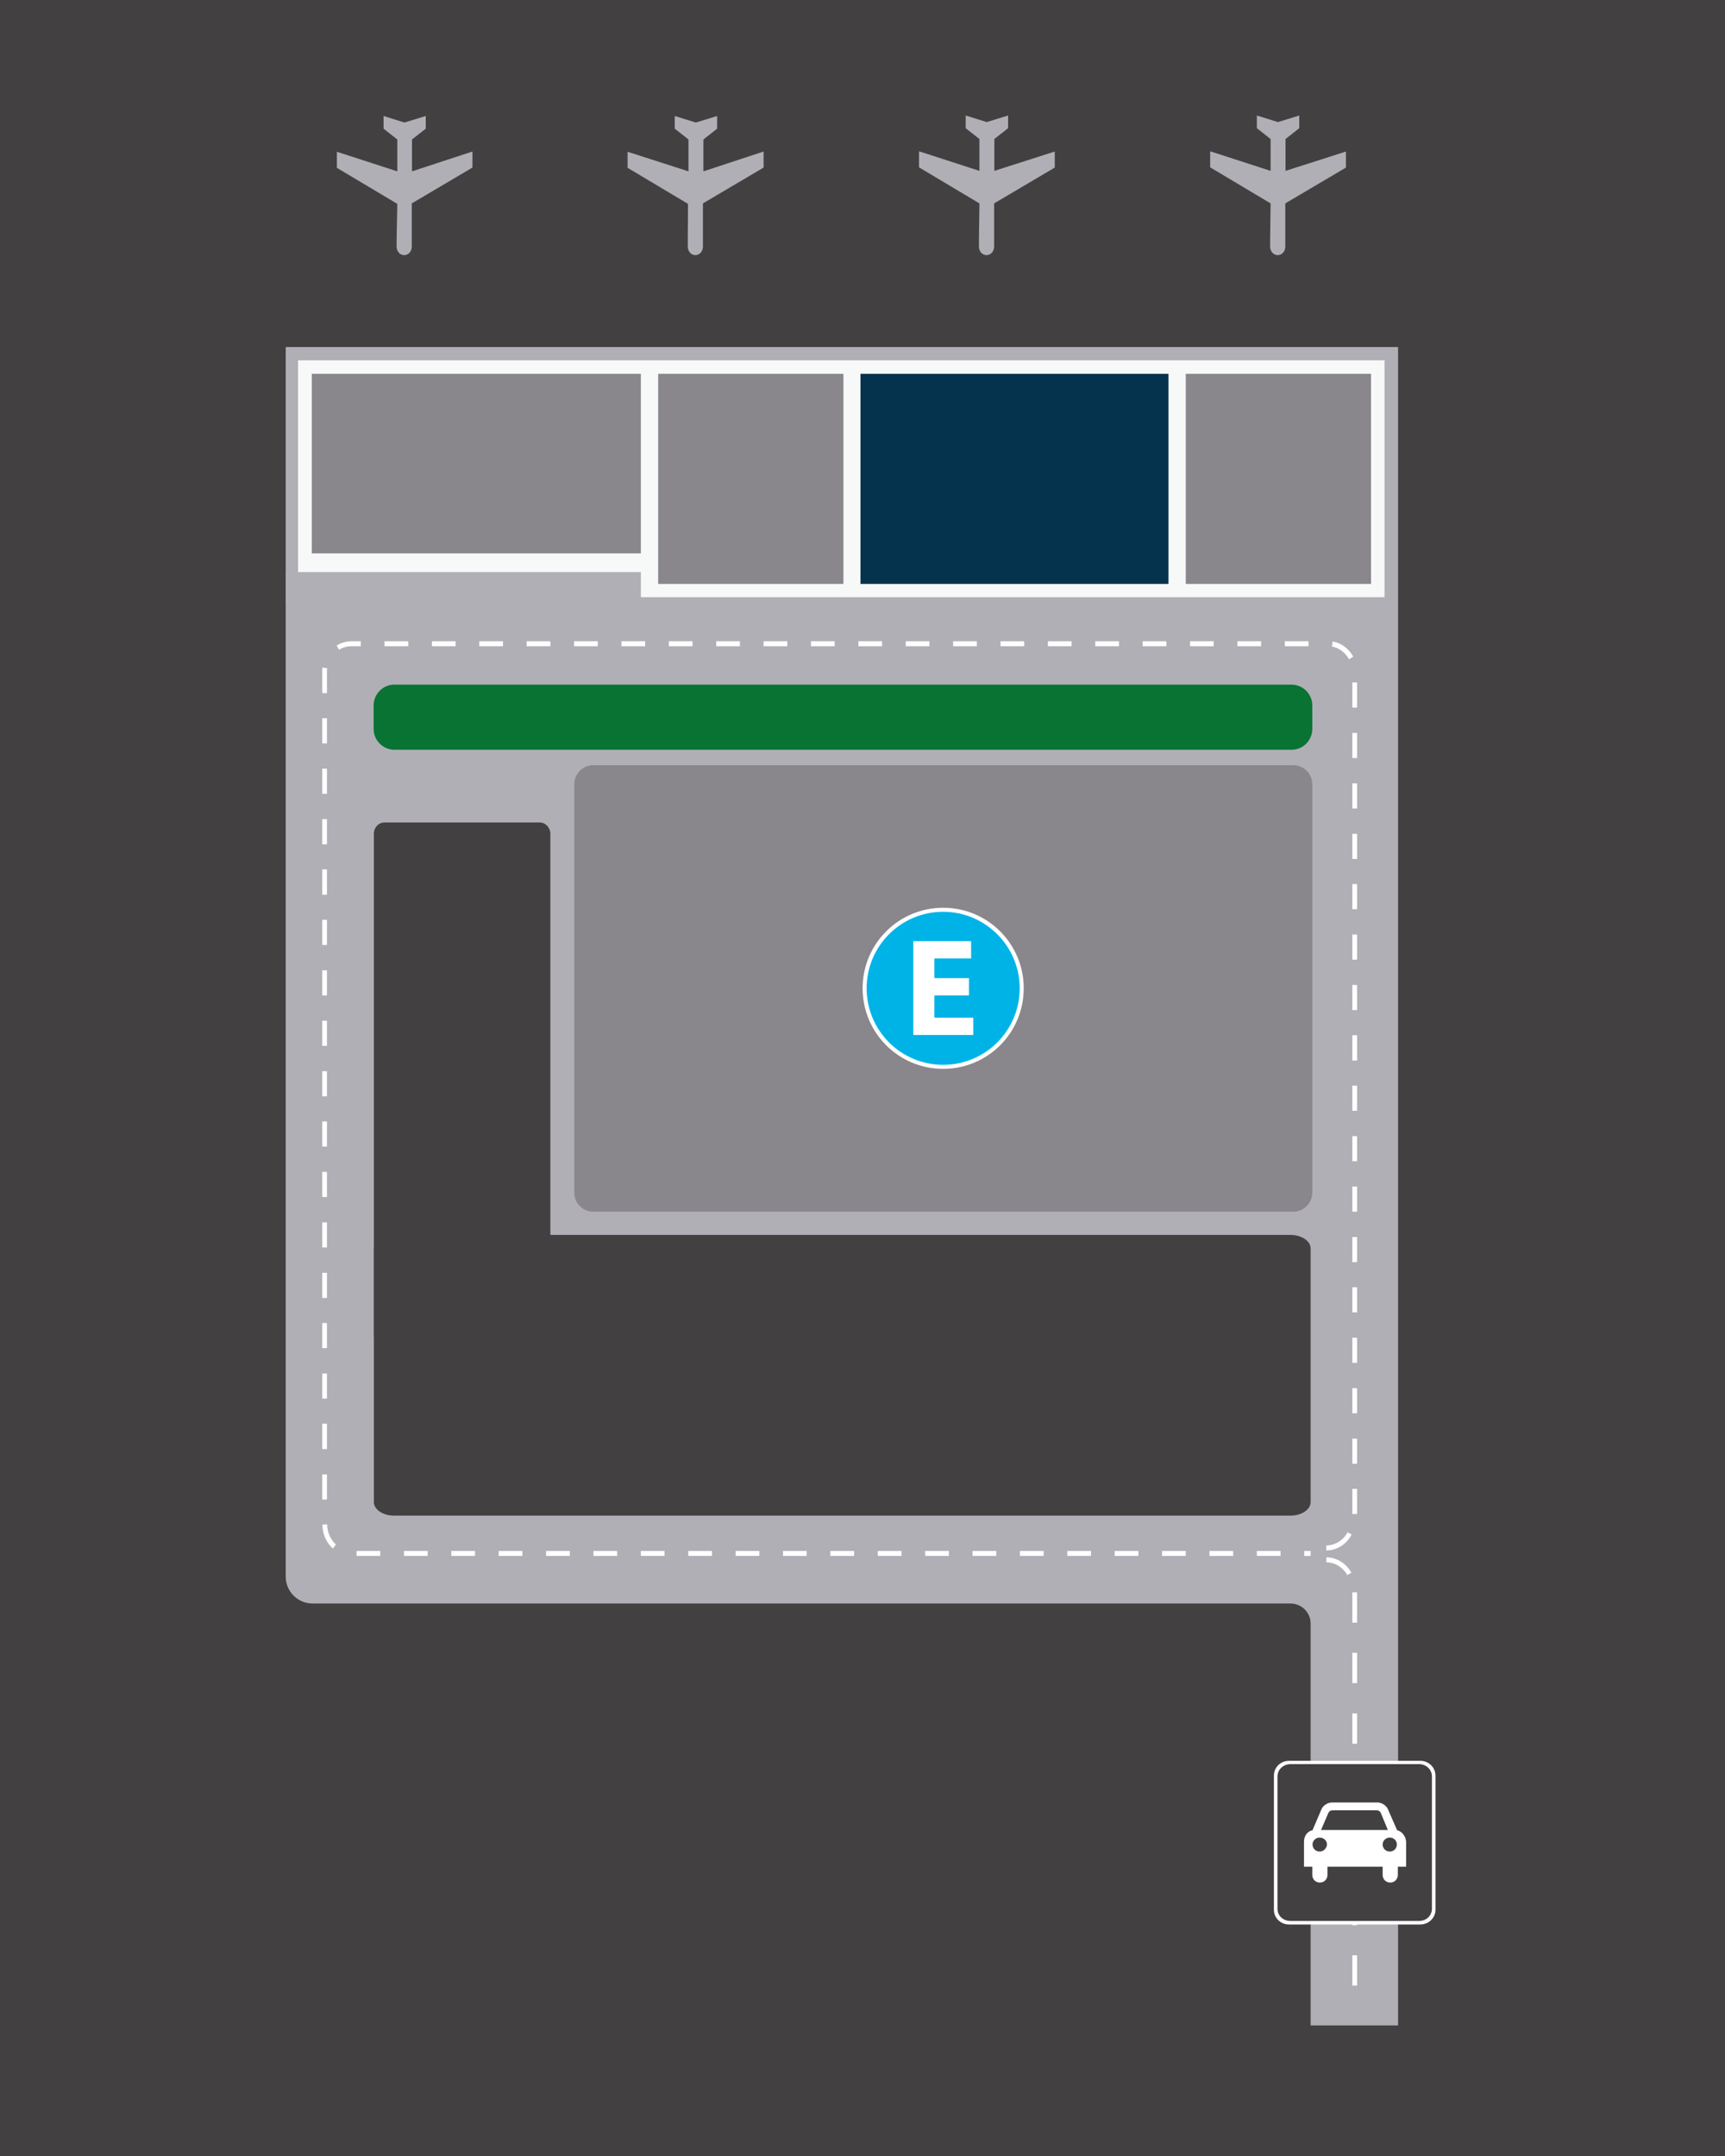 <?xml version="1.0" encoding="utf-8"?>
<!-- Generator: Adobe Illustrator 26.2.1, SVG Export Plug-In . SVG Version: 6.00 Build 0)  -->
<svg version="1.1" id="Capa_1" xmlns="http://www.w3.org/2000/svg" xmlns:xlink="http://www.w3.org/1999/xlink" x="0px" y="0px"
	 viewBox="0 0 728.1 910.2" style="enable-background:new 0 0 728.1 910.2;" xml:space="preserve">
<style type="text/css">
	.st0{fill:#434041;}
	.st1{fill:#B0AFB5;}
	.st2{fill:#F7F8F8;}
	.st3{fill:#05334D;}
	.st4{fill:#89878C;}
	.st5{fill:#FFFFFF;}
	.st6{fill:#087333;}
	.st7{fill:#00B3E7;}
</style>
<g id="Gris">
	<rect class="st0" width="728.1" height="910.2"/>
</g>
<path class="st1" d="M120.6,146.5v519.1c0,6.2,5.1,11.3,11.3,11.3h412.8c4.7,0,8.5,3.8,8.5,8.5V855h36.9V146.5L120.6,146.5
	L120.6,146.5z M553.2,634.1c0,3.1-3.8,5.7-8.5,5.7H166.3c-4.7,0-8.5-2.6-8.5-5.7V527c0-3.1,3.8-5.7,8.5-5.7h378.4
	c4.7,0,8.5,2.6,8.5,5.7V634.1z"/>
<rect x="125.8" y="152.1" class="st2" width="458.6" height="100"/>
<rect x="363.2" y="157.8" class="st3" width="130" height="88.7"/>
<rect x="131.6" y="157.8" class="st4" width="138.9" height="75.8"/>
<rect x="500.5" y="157.8" class="st4" width="78.2" height="88.7"/>
<rect x="277.8" y="157.8" class="st4" width="78.2" height="88.7"/>
<g>
	<g>
		<path class="st5" d="M559.8,654.5v-2.1c3.7,0,7.2-2.2,9-5.6l1.7,1C568.3,652,564.2,654.5,559.8,654.5z"/>
	</g>
	<g>
		<path class="st5" d="M553.2,656.8h-2.7v-2.1h2.7V656.8z M540.5,656.8h-10v-2.1h10V656.8z M520.5,656.8h-10v-2.1h10V656.8z
			 M500.5,656.8h-10v-2.1h10V656.8z M480.5,656.8h-10v-2.1h10V656.8z M460.5,656.8h-10v-2.1h10V656.8z M440.5,656.8h-10v-2.1h10
			V656.8z M420.5,656.8h-10v-2.1h10V656.8z M400.5,656.8h-10v-2.1h10V656.8z M380.5,656.8h-10v-2.1h10V656.8z M360.5,656.8h-10v-2.1
			h10V656.8z M340.5,656.8h-10v-2.1h10V656.8z M320.5,656.8h-10v-2.1h10V656.8z M300.5,656.8h-10v-2.1h10V656.8z M280.5,656.8h-10
			v-2.1h10V656.8z M260.5,656.8h-10v-2.1h10V656.8z M240.5,656.8h-10v-2.1h10V656.8z M220.5,656.8h-10v-2.1h10V656.8z M200.5,656.8
			h-10v-2.1h10V656.8z M180.5,656.8h-10v-2.1h10V656.8z M160.5,656.8h-10v-2.1h10V656.8z M140.5,653.7c-2.8-2.5-4.4-6.2-4.4-10.1
			l2-0.1v0.1c0,3.2,1.4,6.3,3.7,8.4L140.5,653.7z M572.8,639.1h-2v-10.6h2V639.1z M138,633h-2v-10.6h2V633z M572.8,617.9h-2v-10.6h2
			V617.9z M138,611.7h-2V601h2V611.7z M572.8,596.6h-2v-10.6h2V596.6z M138,590.4h-2v-10.6h2V590.4z M572.8,575.3h-2v-10.6h2V575.3z
			 M138,569.1h-2v-10.6h2V569.1z M572.8,554h-2v-10.6h2V554z M138,547.9h-2v-10.6h2V547.9z M572.8,532.8h-2v-10.6h2V532.8z
			 M138,526.6h-2v-10.6h2V526.6z M572.8,511.5h-2v-10.6h2V511.5z M138,505.3h-2v-10.6h2V505.3z M572.8,490.2h-2v-10.6h2V490.2z
			 M138,484h-2v-10.6h2V484z M572.8,468.9h-2v-10.6h2V468.9z M138,462.8h-2v-10.6h2V462.8z M572.8,447.7h-2V437h2V447.7z M138,441.5
			h-2v-10.6h2V441.5z M572.8,426.4h-2v-10.6h2V426.4z M138,420.2h-2v-10.6h2V420.2z M572.8,405.1h-2v-10.6h2V405.1z M138,398.9h-2
			v-10.6h2V398.9z M572.8,383.8h-2v-10.6h2V383.8z M138,377.7h-2V367h2V377.7z M572.8,362.6h-2v-10.6h2V362.6z M138,356.4h-2v-10.6
			h2V356.4z M572.8,341.3h-2v-10.6h2V341.3z M138,335.1h-2v-10.6h2V335.1z M572.8,320h-2v-10.6h2V320z M138,313.8h-2v-10.6h2V313.8z
			 M572.8,298.7h-2v-10.6h2V298.7z M138,292.6h-2v-8.8c0-0.7,0-1.3,0.1-2l2,0.3c-0.1,0.6-0.1,1.1-0.1,1.7L138,292.6L138,292.6z
			 M569.4,278.3c-1.6-2.9-4.2-4.8-7.2-5.4l0.3-2.1c3.6,0.6,6.8,3,8.7,6.4L569.4,278.3z M143.1,274.3l-1-1.8c1.9-1.2,4.1-1.8,6.3-1.8
			h3.9v2.1h-3.9C146.5,272.8,144.7,273.3,143.1,274.3z M552.3,272.8h-10v-2.1h10V272.8z M532.3,272.8h-10v-2.1h10V272.8z
			 M512.3,272.8h-10v-2.1h10V272.8z M492.3,272.8h-10v-2.1h10V272.8z M472.3,272.8h-10v-2.1h10V272.8z M452.3,272.8h-10v-2.1h10
			V272.8z M432.3,272.8h-10v-2.1h10V272.8z M412.3,272.8h-10v-2.1h10V272.8z M392.3,272.8h-10v-2.1h10V272.8z M372.3,272.8h-10v-2.1
			h10V272.8z M352.3,272.8h-10v-2.1h10V272.8z M332.3,272.8h-10v-2.1h10V272.8z M312.3,272.8h-10v-2.1h10V272.8z M292.3,272.8h-10
			v-2.1h10V272.8z M272.3,272.8h-10v-2.1h10V272.8z M252.3,272.8h-10v-2.1h10V272.8z M232.3,272.8h-10v-2.1h10V272.8z M212.3,272.8
			h-10v-2.1h10V272.8z M192.3,272.8h-10v-2.1h10V272.8z M172.3,272.8h-10v-2.1h10V272.8z"/>
	</g>
	<g>
		<path class="st5" d="M572.8,838.2h-2v-12.8h2V838.2z M572.8,812.7h-2v-12.8h2V812.7z M572.8,787.1h-2v-12.8h2V787.1z M572.8,761.6
			h-2v-12.8h2V761.6z M572.8,736.1h-2v-12.8h2V736.1z M572.8,710.5h-2v-12.8h2V710.5z M572.8,685h-2v-12.8h2V685z"/>
	</g>
	<g>
		<path class="st5" d="M568.7,664.9c-1.9-3.3-5.3-5.4-8.9-5.4v-2.1c4.3,0,8.4,2.5,10.6,6.5L568.7,664.9z"/>
	</g>
</g>
<g>
	<g>
		<g>
			<path class="st5" d="M599.5,812.4h-55.4c-3.6,0-6.4-2.8-6.4-6.2v-56.7c0-3.4,2.8-6.2,6.4-6.2h55.4c3.5,0,6.4,2.8,6.4,6.2v56.7
				C605.9,809.6,603,812.4,599.5,812.4L599.5,812.4z M544.1,745c-2.6,0-4.7,2-4.7,4.5v56.7c0,2.5,2.1,4.5,4.7,4.5h55.4
				c2.6,0,4.7-2,4.7-4.5v-56.7c0-2.5-2.1-4.5-4.7-4.5H544.1L544.1,745z"/>
			<path class="st0" d="M604.4,805.7c0,2.9-2.5,5.2-5.4,5.2h-54.3c-3,0-5.5-2.3-5.5-5.2V750c0-2.9,2.5-5.3,5.5-5.3h54.3
				c3,0,5.4,2.4,5.4,5.3V805.7z"/>
		</g>
	</g>
	<path class="st5" d="M589.7,772.6L589.7,772.6l-3.9-8.9c-0.6-1.5-2.6-2.8-4.3-2.8h-19.4c-1.7,0-3.7,1.3-4.3,2.8l-3.8,8.9v0
		c-2.1,0.4-3.6,2.4-3.6,4.8V788h3.5v3.5c0,1.8,1.4,3.2,3.2,3.2c1.8,0,3.2-1.4,3.2-3.2V788h8h0.1h15.2v3.5c0,1.8,1.4,3.2,3.2,3.2
		c1.8,0,3.2-1.4,3.2-3.2V788h3.5l0,0v-10.6C593.3,775,591.7,773.1,589.7,772.6z M557,781.6c-1.7,0-3-1.3-3-3c0-1.6,1.4-2.9,3-2.9
		c1.7,0,3.1,1.3,3.1,2.9C560,780.3,558.6,781.6,557,781.6z M557.6,772.5l3-7c0.3-0.7,0.7-1.3,2-1.3h7.7h10.6c1.3,0,1.7,0.6,2,1.3
		l2.9,7H557.6z M586.6,781.6c-1.7,0-3-1.3-3-3c0-1.6,1.4-2.9,3-2.9c1.7,0,3,1.3,3,2.9C589.6,780.3,588.3,781.6,586.6,781.6z"/>
</g>
<g>
	<path class="st1" d="M167.4,101.3l0,2.8c0,2,1.4,3.6,3.2,3.6c1.8,0,3.2-1.6,3.2-3.6l0-2.8l0-15.3c0-0.1,0-0.1,0.1-0.2l25.4-15
		c0.1,0,0.1-0.1,0.1-0.2l0-6.5c0-0.1,0-0.1-0.1-0.1L174,72.3c-0.1,0-0.1,0-0.1-0.1l0-13.2c0-0.1,0-0.1,0.1-0.2l5.6-4.4
		c0,0,0.1-0.1,0.1-0.2l0-5.1c0-0.1,0-0.1-0.1-0.1l-8.8,2.7c-0.1,0-0.1,0-0.2,0L162,49c-0.1,0-0.1,0-0.1,0.1l0,5.1
		c0,0.1,0,0.1,0.1,0.2l5.6,4.4c0.1,0,0.1,0.1,0.1,0.2l0,13.2c0,0.1,0,0.1-0.1,0.1l-25.3-8.2c-0.1,0-0.1,0-0.1,0.1l0,6.5
		c0,0.1,0,0.1,0.1,0.2l25.3,15.1c0.1,0,0.1,0.1,0.1,0.2L167.4,101.3z"/>
	<path class="st1" d="M290.3,101.3l0,2.8c0,2,1.4,3.6,3.2,3.6c1.8,0,3.2-1.6,3.2-3.6l0-2.8l0-15.3c0-0.1,0-0.1,0.1-0.2l25.4-15
		c0,0,0.1-0.1,0.1-0.2l0-6.5c0-0.1-0.1-0.1-0.1-0.1L297,72.3c-0.1,0-0.1,0-0.1-0.1l0-13.2c0-0.1,0-0.1,0.1-0.2l5.6-4.4
		c0,0,0.1-0.1,0.1-0.2l0-5.1c0-0.1,0-0.1-0.1-0.1l-8.8,2.7c-0.1,0-0.1,0-0.2,0l-8.7-2.7c-0.1,0-0.1,0-0.1,0.1l0,5.1
		c0,0.1,0,0.1,0.1,0.2l5.6,4.4c0.1,0,0.1,0.1,0.1,0.2l0,13.2c0,0.1,0,0.1-0.1,0.1L265,64.1c-0.1,0-0.1,0-0.1,0.1l0,6.5
		c0,0.1,0,0.1,0.1,0.2l25.3,15.1c0.1,0,0.1,0.1,0.1,0.2L290.3,101.3z"/>
	<path class="st1" d="M413.2,101.3l0,2.8c0,2,1.4,3.6,3.2,3.6c1.8,0,3.2-1.6,3.2-3.6l0-2.8l0-15.3c0-0.1,0-0.1,0.1-0.2l25.4-15
		c0.1,0,0.1-0.1,0.1-0.2l0-6.5c0-0.1,0-0.1-0.1-0.1l-25.3,8.1c-0.1,0-0.1,0-0.1-0.1l0-13.2c0-0.1,0-0.1,0.1-0.2l5.6-4.4
		c0,0,0.1-0.1,0.1-0.2l0-5.1c0-0.1,0-0.1-0.1-0.1l-8.8,2.7c-0.1,0-0.1,0-0.2,0l-8.7-2.7c-0.1,0-0.1,0-0.1,0.1l0,5.1
		c0,0.1,0,0.1,0.1,0.2l5.6,4.4c0.1,0,0.1,0.1,0.1,0.2l0,13.2c0,0.1,0,0.1-0.1,0.1l-25.3-8.2c-0.1,0-0.1,0-0.1,0.1l0,6.5
		c0,0.1,0,0.1,0.1,0.2l25.3,15.1c0.1,0,0.1,0.1,0.1,0.2L413.2,101.3z"/>
	<path class="st1" d="M536.1,101.3l0,2.8c0,2,1.4,3.6,3.2,3.6c1.8,0,3.2-1.6,3.2-3.6l0-2.8l0-15.3c0-0.1,0-0.1,0.1-0.2l25.4-15
		c0.1,0,0.1-0.1,0.1-0.2l0-6.5c0-0.1,0-0.1-0.1-0.1l-25.3,8.1c-0.1,0-0.1,0-0.1-0.1l0-13.2c0-0.1,0-0.1,0.1-0.2l5.6-4.4
		c0,0,0.1-0.1,0.1-0.2l0-5.1c0-0.1,0-0.1-0.1-0.1l-8.8,2.7c-0.1,0-0.1,0-0.2,0l-8.7-2.7c-0.1,0-0.1,0-0.1,0.1l0,5.1
		c0,0.1,0,0.1,0.1,0.2l5.6,4.4c0.1,0,0.1,0.1,0.1,0.2l0,13.2c0,0.1,0,0.1-0.1,0.1l-25.3-8.2c-0.1,0-0.1,0-0.1,0.1l0,6.5
		c0,0.1,0,0.1,0.1,0.2l25.3,15.1c0.1,0,0.1,0.1,0.1,0.2L536.1,101.3z"/>
</g>
<path class="st0" d="M227.8,568.6c2.5,0,4.5-2.1,4.5-4.8V352c0-2.6-2-4.8-4.5-4.8h-65.5c-2.5,0-4.5,2.1-4.5,4.8v211.9
	c0,2.6,2,4.8,4.5,4.8H227.8z"/>
<path class="st6" d="M545.2,316.5H166.5c-4.8,0-8.8-3.9-8.8-8.8v-9.9c0-4.8,3.9-8.8,8.8-8.8h378.6c4.8,0,8.8,3.9,8.8,8.8v9.9
	C553.9,312.5,550,316.5,545.2,316.5z"/>
<rect x="120.6" y="241.5" class="st1" width="149.9" height="13.9"/>
<path class="st4" d="M545.8,511.5H250.5c-4.5,0-8.1-3.6-8.1-8.1V331.1c0-4.5,3.6-8.1,8.1-8.1h295.3c4.5,0,8.1,3.6,8.1,8.1v172.3
	C553.9,507.8,550.3,511.5,545.8,511.5z"/>
<g>
	<path class="st5" d="M398.1,383.2c-18.8,0-34,15.2-34,34c0,18.8,15.2,34,34,34c18.8,0,34-15.2,34-34
		C432.1,398.4,416.9,383.2,398.1,383.2 M398.1,448.4c-17.2,0-31.2-14-31.2-31.2c0-17.2,13.9-31.2,31.2-31.2
		c17.2,0,31.2,14,31.2,31.2C429.3,434.4,415.3,448.4,398.1,448.4"/>
	<path class="st7" d="M430.4,417.2c0,17.8-14.4,32.3-32.3,32.3c-17.8,0-32.3-14.4-32.3-32.3c0-17.8,14.4-32.3,32.3-32.3
		C415.9,384.9,430.4,399.4,430.4,417.2"/>
	<polygon class="st5" points="409,412.9 394.4,412.9 394.4,404.6 409.9,404.6 409.9,397.3 385.5,397.3 385.5,436.9 410.8,436.9 
		410.8,429.6 394.4,429.6 394.4,420.2 409,420.2 	"/>
</g>
</svg>
